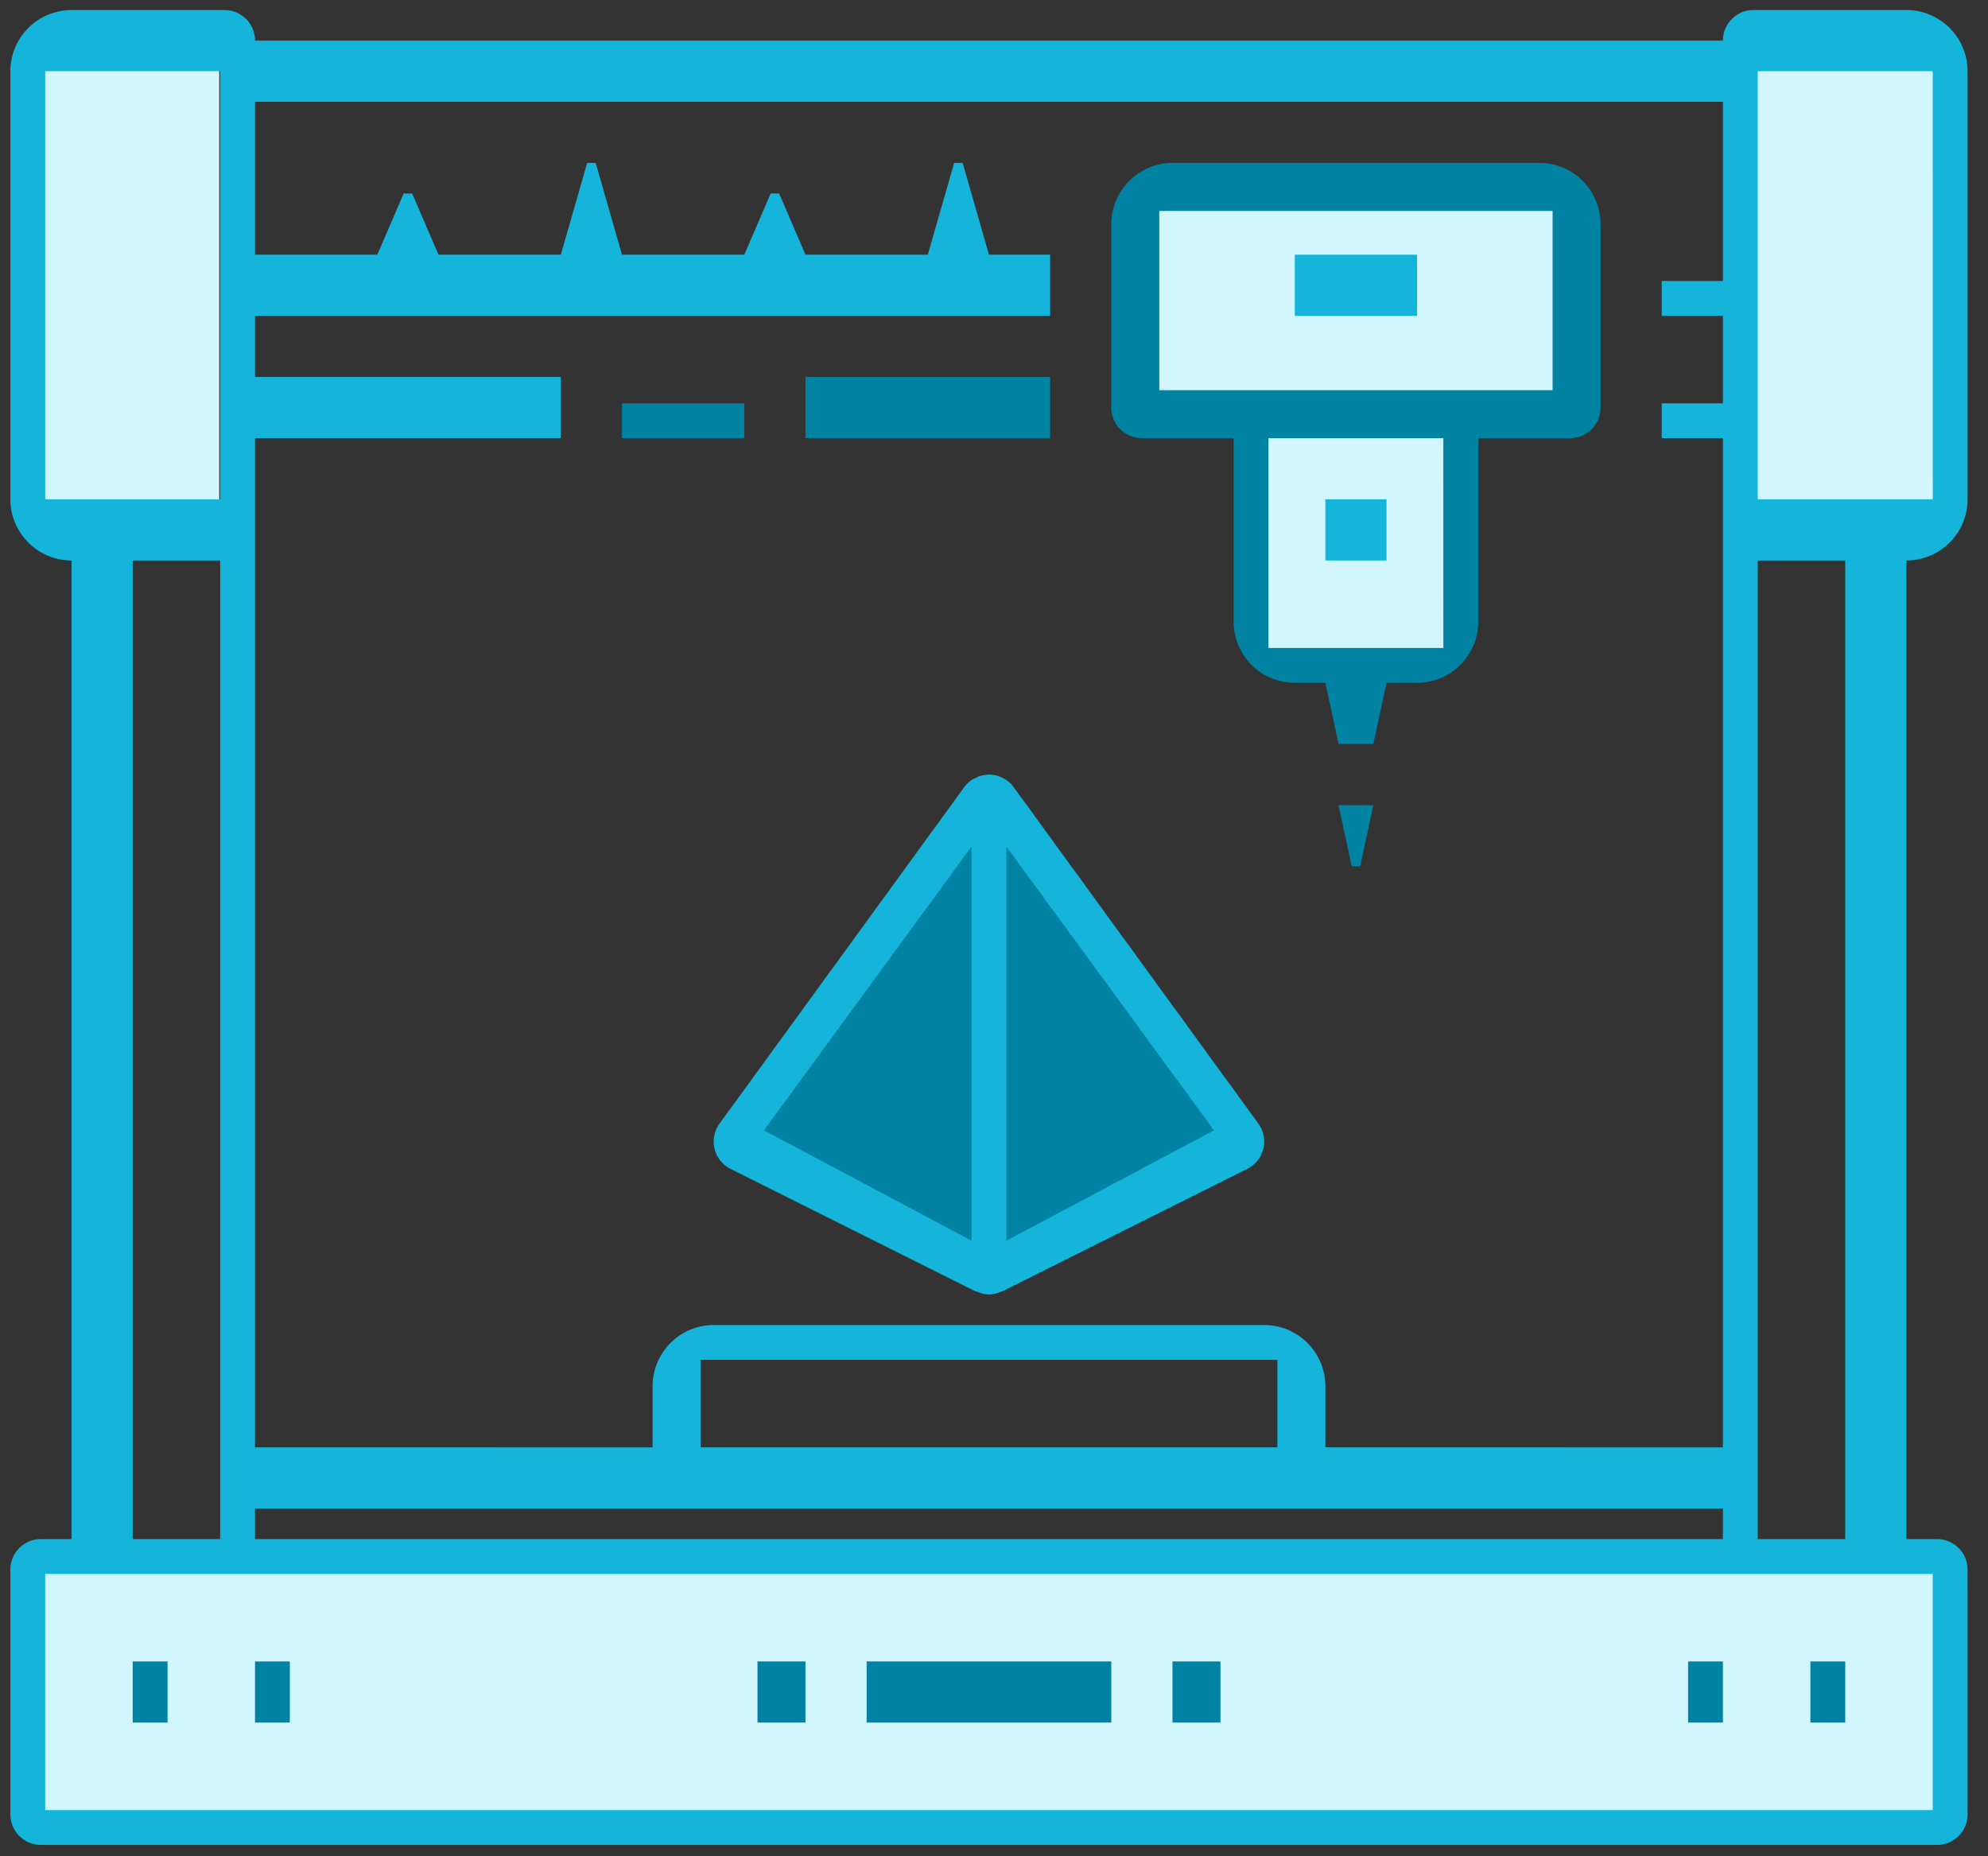 <svg viewBox="0 0 151 141" xmlns="http://www.w3.org/2000/svg" fill-rule="evenodd" clip-rule="evenodd" stroke-linejoin="round" stroke-miterlimit="1.414"><rect x="0" y="0" width="151" height="141" fill="#333333" stroke="none"/><path fill="none" d="M0 0h150.236v140.89H0z"/><path fill="#d1f6ff" d="M2.968 119.122h144.727v19.023H2.968zM86.403 14.501h33.705v16.91H86.403z"/><path fill="#d1f6ff" d="M95.973 31.41h13.682v18.91H95.973zm-93-26.416h13.681v33.818H2.973zm129.933 0h14.682v33.818h-14.682z"/><path d="M75.15 60.056L55.829 86.92l20.081 8.955 17.85-8.955-18.608-26.864" fill="#0083a3"/><path d="M140.156 116.902h-6.645v-74.33h6.645v74.33zm6.646 20.583H3.433v-17.937h143.37v17.937zM10.08 42.572h6.645v74.33H10.08v-74.33zM3.433 5.407h13.291v32.52H3.434V5.407zM130.865 7.73v13.614h-4.645v2.646h4.645v6.645h-4.645v2.646h4.645v76.653H100.67v-4.646a4.65 4.65 0 0 0-4.646-4.645h-41.81a4.65 4.65 0 0 0-4.646 4.645v4.646H19.37V33.281h23.228v-4.646H19.37V23.99h60.393v-4.646h-4.645l-2-6.968h-.646l-2 6.968h-9.291l-2-4.645h-.646l-2 4.645h-9.291l-2-6.968h-.646l-2 6.968h-9.291l-2-4.645h-.646l-2 4.645h-9.29V7.73h111.494zM97.023 109.934h-43.81v-6.646h43.81v6.646zm-77.653 6.968v-2.322h111.495v2.322H19.37zM146.802 5.407l.005 32.52H133.51V5.407h13.291zm2.646 32.52V5.407a4.65 4.65 0 0 0-4.646-4.645h-11.614a2.32 2.32 0 0 0-2.323 2.322H19.37A2.32 2.32 0 0 0 17.047.762H5.433A4.65 4.65 0 0 0 .788 5.407v32.52a4.65 4.65 0 0 0 4.645 4.645v74.33H3.11a2.32 2.32 0 0 0-2.322 2.323v18.583a2.32 2.32 0 0 0 2.322 2.323h144.015a2.32 2.32 0 0 0 2.323-2.323v-18.583a2.32 2.32 0 0 0-2.323-2.323h-2.323v-74.33a4.65 4.65 0 0 0 4.646-4.645z" fill="#15b4da" fill-rule="nonzero"/><path d="M88.055 16.021h29.873v13.614H88.055V16.021zm21.587 33.197H96.346V33.28h13.291l.005 15.937zM86.732 33.28H93.7v13.937a4.65 4.65 0 0 0 4.646 4.646h2.323l1 4.645h2.645l1-4.645h2.323a4.65 4.65 0 0 0 4.646-4.646V33.28h6.968a2.32 2.32 0 0 0 2.323-2.323V17.021a4.65 4.65 0 0 0-4.646-4.645H89.055a4.65 4.65 0 0 0-4.646 4.645v13.937a2.32 2.32 0 0 0 2.323 2.323z" fill="#0083a3" fill-rule="nonzero"/><path d="M76.44 94.239V64.298l15.77 21.558-15.77 8.383zm-2.645-29.941v29.94l-15.769-8.382 15.769-21.558zm3.204-4.504a2.382 2.382 0 0 0-.518-.518 2.338 2.338 0 0 0-.562-.288c-.03-.012-.054-.033-.084-.042-.011-.005-.025-.002-.037-.005a2.232 2.232 0 0 0-.68-.109 2.32 2.32 0 0 0-.62.098c-.033.009-.068.004-.1.016-.086.028-.154.083-.235.12-.14.063-.283.12-.409.21-.2.146-.376.32-.52.52l-18.58 25.546a2.325 2.325 0 0 0-.379 1.917c.16.662.609 1.22 1.217 1.526l18.583 9.291c.035.016.074.01.107.026.302.13.615.218.936.218.32 0 .634-.088.931-.22.035-.017.074-.01.107-.026l18.582-9.292a2.32 2.32 0 0 0 .839-3.442L76.999 59.794z" fill="#15b4da" fill-rule="nonzero"/><path fill="#0083a3" fill-rule="nonzero" d="M61.18 28.635h18.583v4.646H61.181zm-13.936 2h9.291v2.646h-9.291z"/><path fill="#15b4da" fill-rule="nonzero" d="M100.669 37.927h4.645v4.645h-4.645z"/><path d="M101.669 61.155h2.645l-1 4.645h-.645l-1-4.645zm-35.843 65.039H84.41v4.645H65.826zm23.229 0H92.7v4.645h-3.645zm-31.52 0h3.646v4.645h-3.646zm-47.456 0h2.646v4.645h-2.646zm9.291 0h2.646v4.645H19.37zm108.85 0h2.645v4.645h-2.645zm9.29 0h2.646v4.645h-2.645z" fill="#0083a3" fill-rule="nonzero"/><path fill="#15b4da" fill-rule="nonzero" d="M98.346 19.344h9.291v4.646h-9.291z"/></svg>